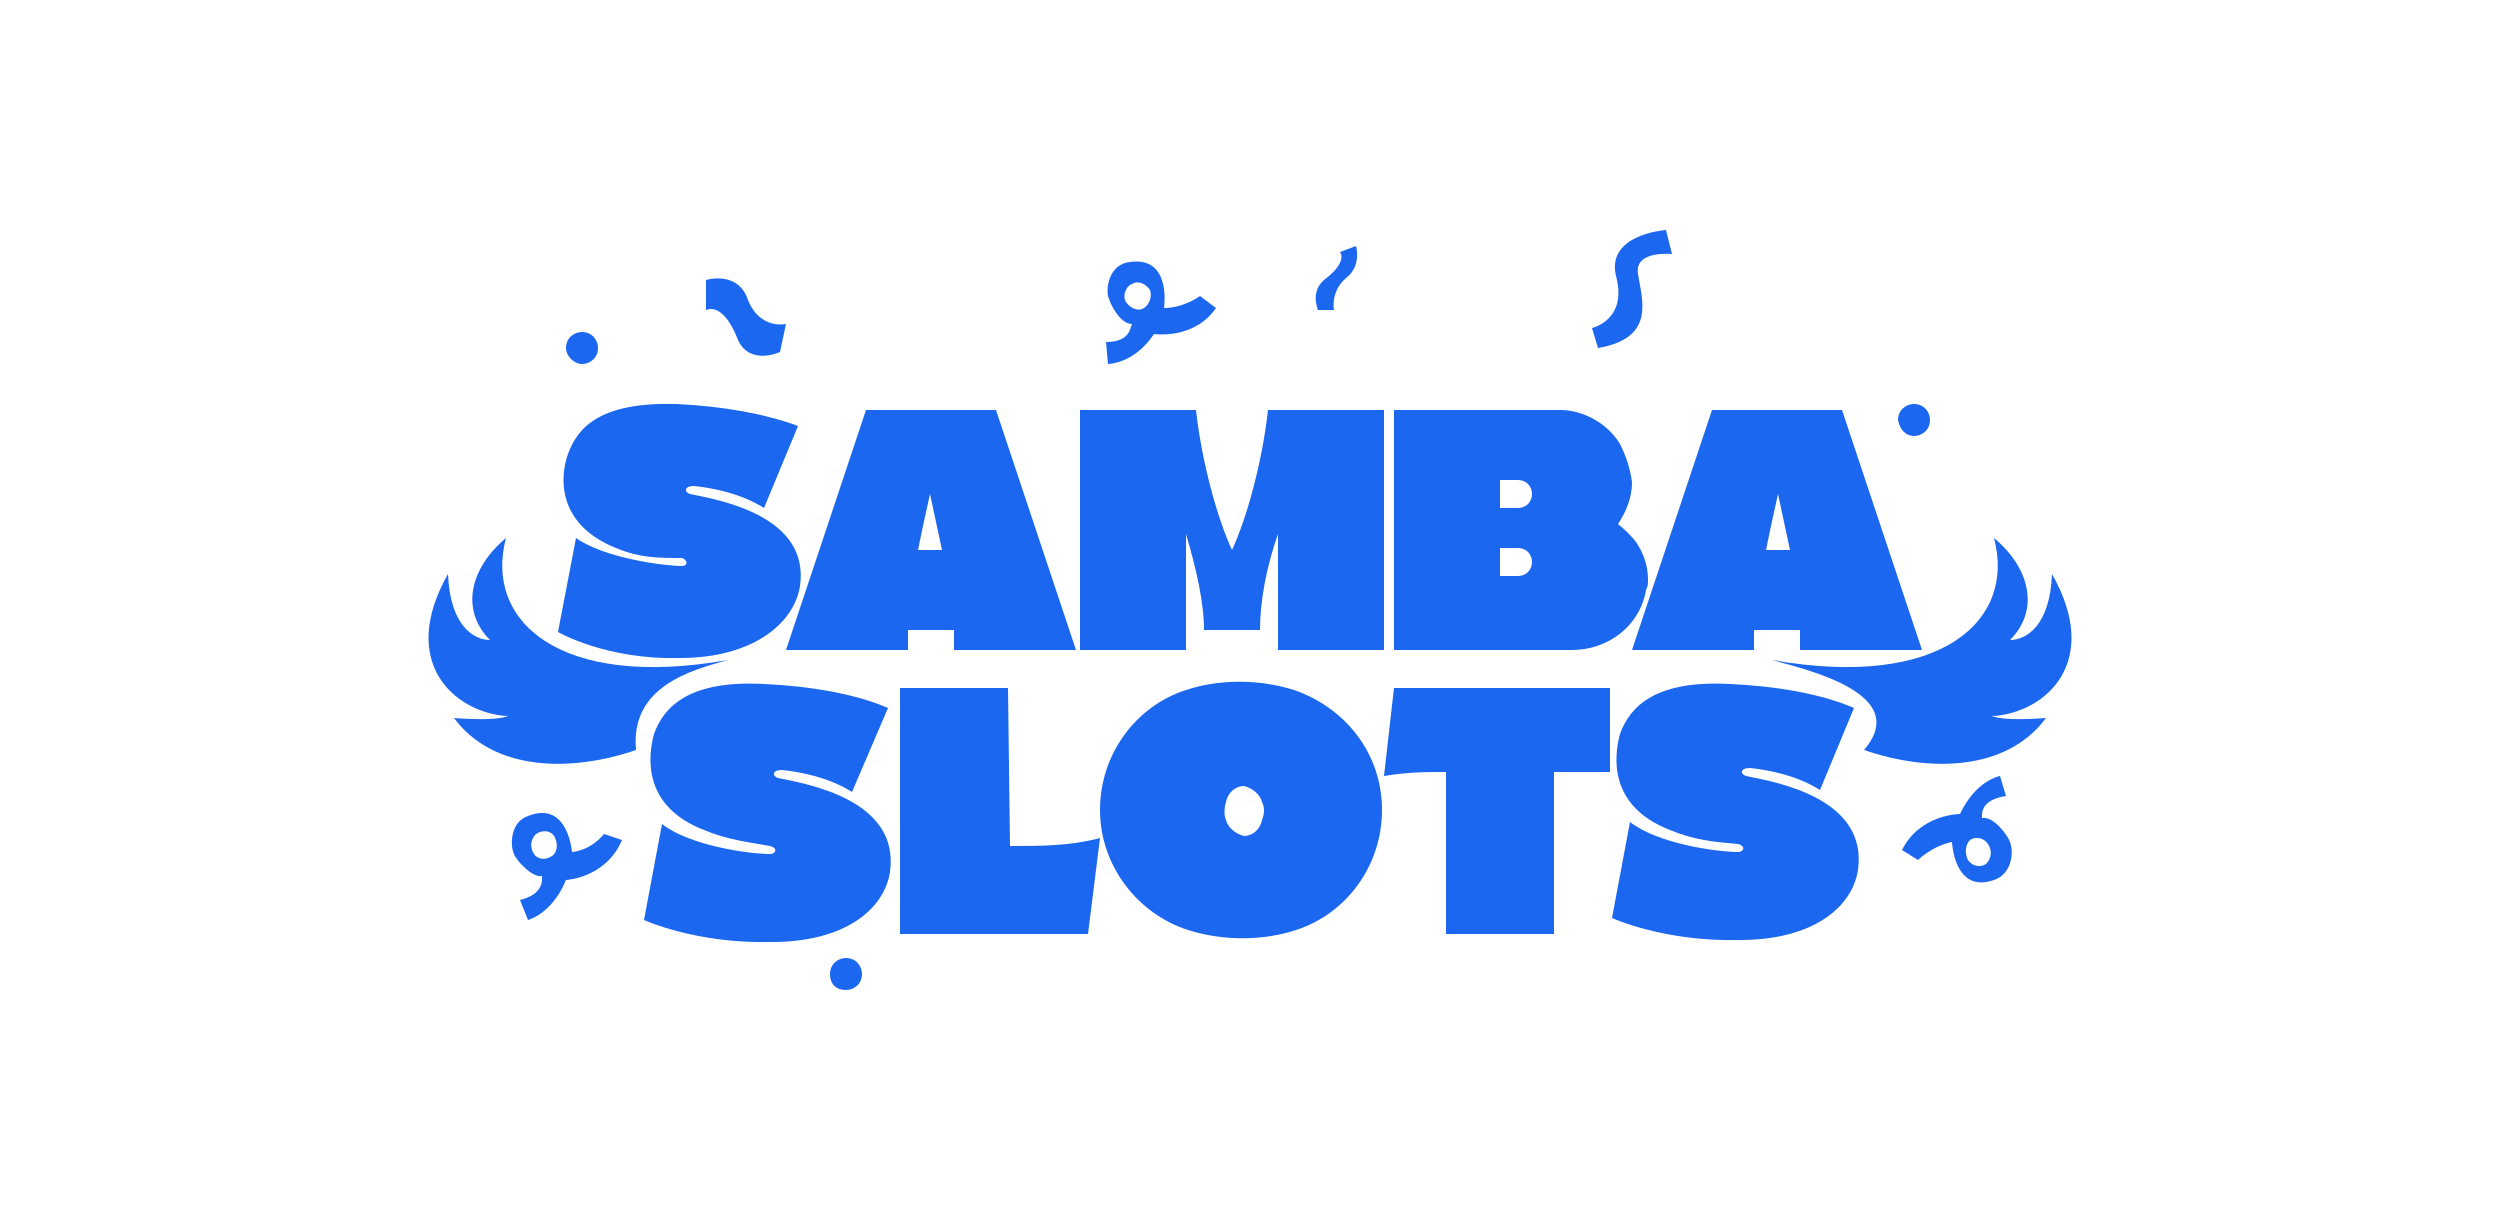 <svg version="1.2" xmlns="http://www.w3.org/2000/svg" viewBox="0 0 125 61" width="125" height="61">
	<title>samba-slots-01</title>
	<style>
		.s0 { fill: #1c67ef } 
	</style>
	<path class="s0" d="m36.4 33c-8.5 1.5-12.2-2-11.1-6.1-1.8 1.5-2.3 3.6-0.8 5.1-0.8 0-2-0.7-2.1-3.3-2.5 4.4 0.3 6.9 2.9 7.1 0.3-0.1 0 0.3-2.6 0.1 2 2.7 5.9 2.7 9.1 1.6-0.3-3.2 2.8-4 4.6-4.5z"/>
	<path class="s0" d="m88.6 33c8.5 1.5 12.2-2 11.1-6.1 1.8 1.5 2.3 3.6 0.8 5.1 0.8 0 2-0.7 2.1-3.3 2.5 4.4-0.3 6.9-2.9 7.1-0.3-0.1 0 0.3 2.6 0.1-2 2.7-5.9 2.7-9.1 1.6 2.4-2.8-2.8-4-4.6-4.5z"/>
	<path class="s0" d="m30.8 27.4c-3-1.2-2.8-3.6-2.4-4.7 0.5-1.4 1.7-2.6 5.4-2.5 2.3 0.1 4.5 0.5 6.1 1.1l-1.7 4.1c-1.1-0.7-2.5-1-3.5-1.1-0.5 0-0.5 0.3-0.2 0.4 1.5 0.3 6 1.1 5.5 4.6-0.3 1.9-2.4 3.6-6 3.6-3.7 0.1-6.1-1.3-6.1-1.3l0.9-4.7c1.4 1 4.4 1.4 5.3 1.4 0.3 0 0.3-0.3 0-0.4-1.2 0-2.1 0-3.3-0.5z"/>
	<path class="s0" d="m47.7 32.5c0-0.3 0-0.6 0-1h-2.3c0 0.4 0 0.7 0 1h-6.1l4-12h6.5l4 12zm-0.6-5c-0.2-0.9-0.4-1.9-0.6-2.8-0.2 0.9-0.4 1.8-0.6 2.8z"/>
	<path class="s0" d="m60.2 31.5c0-1.4-0.4-3.1-0.9-4.8v5.8h-5.3v-12h5.8c0.3 2.7 1.1 5.5 1.8 7 0.7-1.5 1.5-4.3 1.8-7h5.8v12h-5.3v-5.8c-0.6 1.7-0.9 3.4-0.9 4.8z"/>
	<path class="s0" d="m82.4 29c0 0.2 0 0.3-0.1 0.5-0.3 1.8-1.9 3-3.7 3-3.2 0-8.9 0-8.9 0v-12c0 0 7.8 0 8.3 0 1.2 0 2.4 0.7 3 1.7 0.3 0.6 0.5 1.2 0.6 1.9 0 0.8-0.3 1.5-0.7 2.1q0.6 0.5 0.9 0.9c0.4 0.6 0.6 1.2 0.6 1.9zm-5.8-4.3c0-0.4-0.3-0.7-0.7-0.7h-0.9v1.4h0.9c0.4 0 0.7-0.3 0.7-0.7zm0 3.4c0-0.4-0.3-0.7-0.7-0.7h-0.9v1.4h0.9c0.4 0 0.7-0.3 0.7-0.7z"/>
	<path class="s0" d="m90 32.5c0-0.3 0-0.6 0-1h-2.3c0 0.4 0 0.7 0 1h-6.1l4-12h6.5l4 12zm-0.5-5c-0.2-0.9-0.4-1.9-0.6-2.8-0.2 0.9-0.4 1.8-0.6 2.8z"/>
	<path class="s0" d="m35.2 41.5c-3.1-1.2-2.8-3.7-2.5-4.8 0.5-1.4 1.8-2.7 5.5-2.5 2.3 0.1 4.6 0.5 6.2 1.2l-1.8 4.2c-1.1-0.7-2.5-1-3.5-1.1-0.5 0-0.5 0.3-0.2 0.4 1.5 0.3 6.1 1.1 5.6 4.7-0.3 1.9-2.3 3.5-5.9 3.5-3.8 0.1-6.4-1.1-6.4-1.1l0.9-4.8c1.4 1.1 4.4 1.5 5.4 1.5 0.3 0 0.4-0.3 0-0.4-1.1-0.2-2.1-0.3-3.3-0.8z"/>
	<path class="s0" d="m50.5 42.3c1.6 0 3 0 4.5-0.4l-0.6 4.8h-9.4v-12.3h5.4z"/>
	<path class="s0" d="m69.1 40.5c0 2.8-1.8 5.2-4.3 6-1.5 0.5-3.5 0.6-5.4 0-2.5-0.8-4.4-3.2-4.4-6 0-2.8 1.8-5.2 4.3-6 1.5-0.5 3.5-0.6 5.4 0 2.6 0.9 4.4 3.2 4.4 6zm-6-0.4c-0.1-0.4-0.5-0.7-0.9-0.8-0.4 0-0.8 0.3-0.9 0.8-0.1 0.3-0.1 0.7 0 0.9 0.1 0.4 0.5 0.7 0.9 0.8 0.4 0 0.8-0.3 0.9-0.8q0.2-0.5 0-0.9z"/>
	<path class="s0" d="m69.7 34.4h10.8v4.2h-2.8v8.1h-5.4v-8.1c-1 0-1.9 0-3.1 0.2z"/>
	<path class="s0" d="m83.5 41.5c-3.1-1.2-2.8-3.7-2.5-4.8 0.5-1.4 1.8-2.7 5.5-2.5 2.3 0.1 4.6 0.5 6.2 1.2l-1.7 4.1c-1.1-0.7-2.5-1-3.5-1.1-0.5 0-0.5 0.3-0.2 0.4 1.5 0.3 6.1 1.1 5.6 4.7-0.3 1.9-2.3 3.5-5.9 3.5-3.8 0.1-6.4-1.1-6.4-1.1l0.9-4.8c1.4 1.1 4.4 1.5 5.4 1.5 0.3 0 0.4-0.3 0-0.4-1.2-0.1-2.2-0.2-3.4-0.7z"/>
	<path class="s0" d="m39.3 16.2l-0.3 1.4c0 0-1.5 0.7-2.1-0.6-0.5-1.3-1.1-1.7-1.6-1.5v-1.5c0 0 1.6-0.5 2.1 1 0.6 1.5 1.9 1.2 1.9 1.2z"/>
	<path class="s0" d="m66.7 15.5h-0.8c0 0-0.4-0.9 0.3-1.5 0.8-0.6 1-1.1 0.8-1.4l0.8-0.3c0 0 0.3 1-0.5 1.6-0.8 0.7-0.6 1.6-0.6 1.6z"/>
	<path class="s0" d="m95.7 21.8c0.4 0 0.8-0.3 0.8-0.8 0-0.4-0.3-0.8-0.8-0.8-0.4 0-0.8 0.3-0.8 0.8 0.1 0.5 0.4 0.8 0.8 0.8z"/>
	<path class="s0" d="m42.3 49.5c0.4 0 0.8-0.3 0.8-0.8 0-0.4-0.3-0.8-0.8-0.8-0.4 0-0.8 0.3-0.8 0.8 0 0.5 0.3 0.8 0.8 0.8z"/>
	<path class="s0" d="m29.1 18.2c0.4 0 0.8-0.3 0.8-0.8 0-0.4-0.3-0.8-0.8-0.8-0.4 0-0.8 0.3-0.8 0.8 0 0.4 0.4 0.8 0.8 0.8z"/>
	<path class="s0" d="m30.2 41.7c0 0-0.6 0.8-1.6 0.9 0 0-0.2-2.6-2.2-1.8-0.9 0.3-0.9 1.5-0.7 1.9 0.1 0.3 0.9 1.2 1.4 1.1 0 0.2 0.1 0.9-1.1 1.2l0.4 1c0 0 1.2-0.3 1.9-2 0 0 2-0.1 2.8-2zm-2.6 1.1c-0.3 0.2-0.7 0.2-0.9-0.1-0.2-0.3-0.2-0.7 0.1-1 0.3-0.2 0.7-0.2 0.9 0.1 0.2 0.3 0.2 0.8-0.1 1z"/>
	<path class="s0" d="m95.9 43c0 0 0.7-0.7 1.7-0.9 0 0 0.1 2.6 2.1 1.9 0.9-0.3 1-1.4 0.8-1.9-0.1-0.3-0.8-1.3-1.4-1.2 0-0.2-0.1-0.9 1.2-1.1l-0.3-1c0 0-1.2 0.2-2 1.9 0 0-2 0-2.9 1.8zm2.6-1c0.3-0.2 0.7-0.1 0.9 0.2 0.2 0.3 0.2 0.7-0.1 1-0.3 0.2-0.7 0.1-0.9-0.2-0.2-0.4-0.1-0.8 0.1-1z"/>
	<path class="s0" d="m60 14.8c0 0-0.8 0.6-1.8 0.6 0 0 0.4-2.6-1.7-2.3-1 0.1-1.2 1.2-1.1 1.7 0.1 0.4 0.6 1.4 1.2 1.4-0.1 0.2-0.1 0.9-1.3 0.9l0.1 1.1c0 0 1.3 0 2.3-1.5 0 0 2 0.3 3.1-1.3zm-2.8 0.6c-0.3 0.2-0.7 0-0.9-0.3-0.2-0.3 0-0.8 0.3-0.9 0.3-0.2 0.7 0 0.9 0.3 0.1 0.3 0 0.7-0.3 0.9z"/>
	<path class="s0" d="m83.3 11.5l0.3 1.2c0 0-1.9-0.2-1.7 1 0.2 1.3 0.9 3.2-2 3.7l-0.3-1c0 0 1.8-0.4 1.2-2.6-0.5-2.1 2.5-2.3 2.5-2.3z"/>
</svg>
